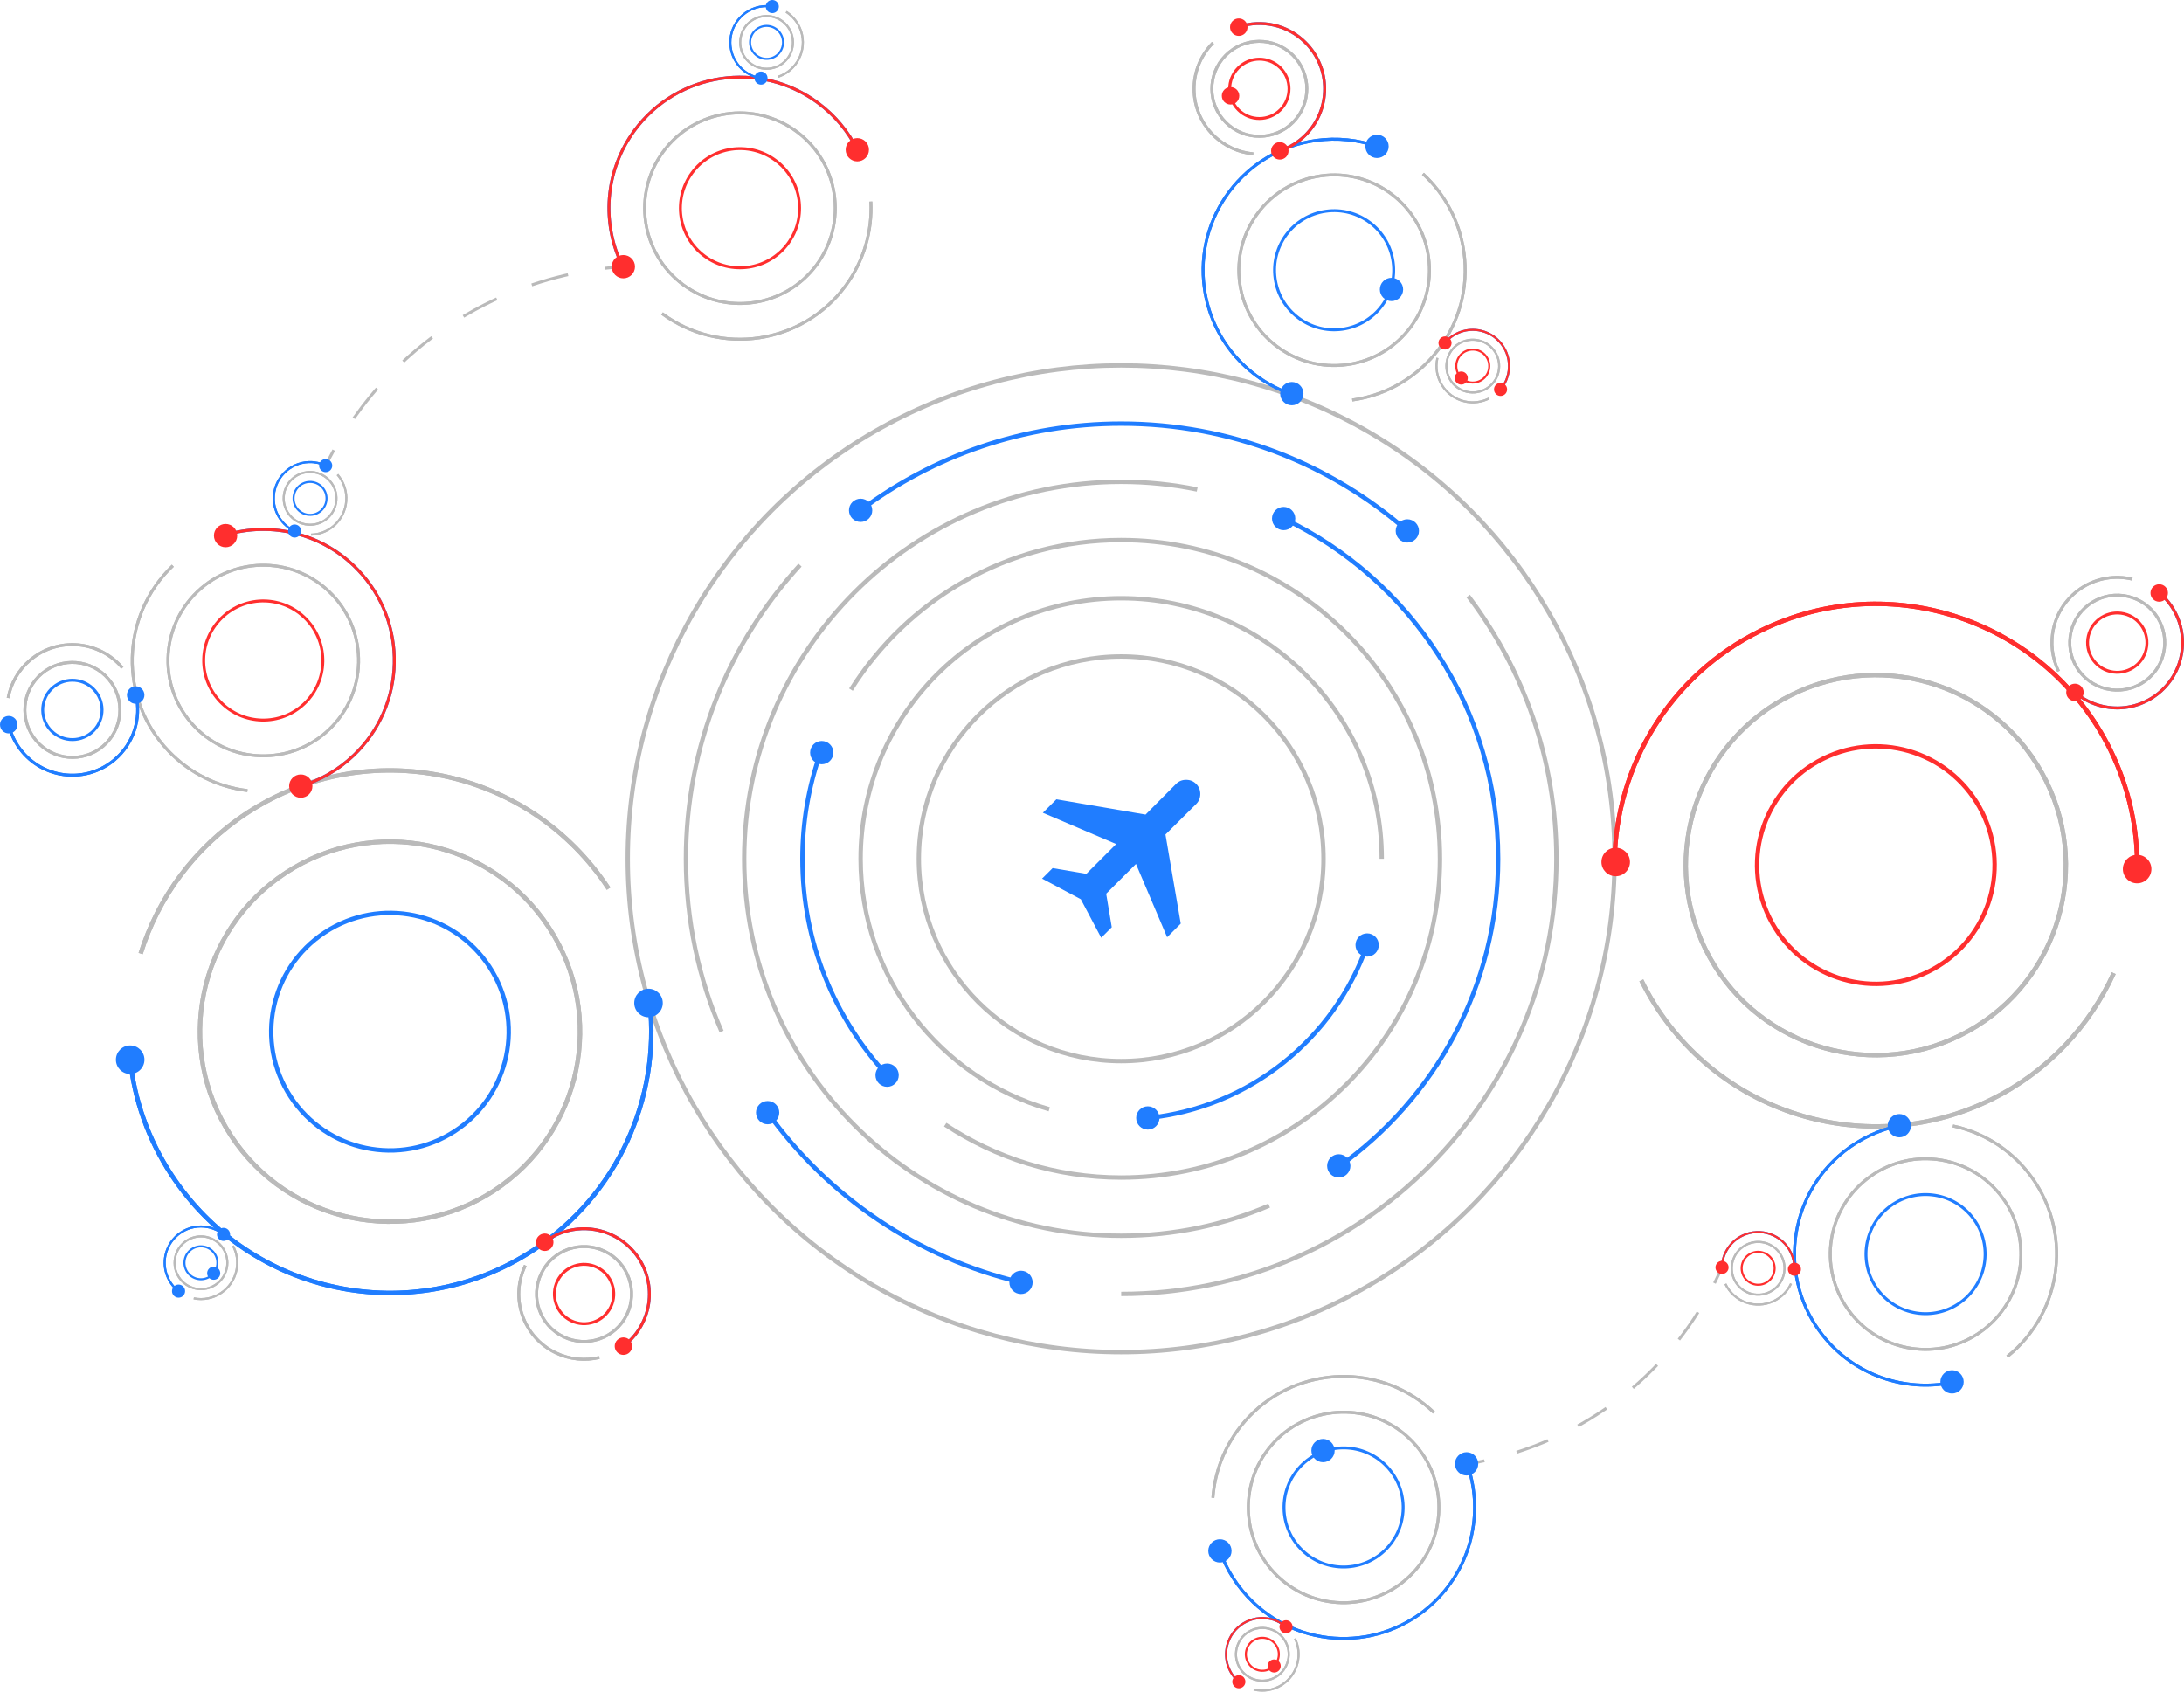 <?xml version="1.0" encoding="UTF-8"?>
<svg id="Layer_2" data-name="Layer 2" xmlns="http://www.w3.org/2000/svg" viewBox="0 0 749.85 580.84">
  <defs>
    <style>
      .cls-1, .cls-2, .cls-3, .cls-4, .cls-5, .cls-6, .cls-7, .cls-8, .cls-9, .cls-10, .cls-11, .cls-12, .cls-13 {
        fill: none;
      }

      .cls-1, .cls-3, .cls-4 {
        stroke: #207dff;
      }

      .cls-1, .cls-9, .cls-11 {
        stroke-width: .7px;
      }

      .cls-2, .cls-8, .cls-9 {
        stroke: #ff2e2e;
      }

      .cls-14 {
        fill: #207dff;
      }

      .cls-3, .cls-8, .cls-10, .cls-12, .cls-13 {
        stroke-width: 1.5px;
      }

      .cls-15 {
        fill: #ff2e2e;
      }

      .cls-5, .cls-6, .cls-7, .cls-10, .cls-11, .cls-13 {
        stroke: #bababa;
      }

      .cls-6 {
        stroke-dasharray: 11.47 11.47;
      }

      .cls-7 {
        stroke-dasharray: 12.94 12.94;
      }

      .cls-16 {
        fill: #207dff;
      }

      .cls-12 {
        stroke: #207dff;
      }

      .cls-12, .cls-13 {
        stroke-miterlimit: 10;
      }
    </style>
  </defs>
  <g id="Layer_1-2" data-name="Layer 1">
    <g>
      <g>
        <path class="cls-5" d="M111.82,159.88c.75-1.53,1.68-3.32,2.78-5.31"/>
        <path class="cls-7" d="M121.48,143.61c6.83-9.71,16.93-21.15,31.44-31.02,18-12.25,35.78-17.36,48.48-19.55"/>
        <path class="cls-5" d="M207.8,92.1c2.28-.27,4.28-.44,5.97-.56"/>
      </g>
      <g>
        <path class="cls-5" d="M503.76,502.69c1.66-.27,3.64-.62,5.9-1.11"/>
        <path class="cls-6" d="M520.74,498.64c11.77-3.75,26.63-10.52,40.81-22.91,11.63-10.17,19.36-21.11,24.4-30.07"/>
        <path class="cls-5" d="M588.64,440.6c.99-1.98,1.83-3.8,2.54-5.43"/>
      </g>
      <g>
        <circle class="cls-13" cx="384.94" cy="294.88" r="169.41"/>
        <path class="cls-12" d="M295.48,175.19c24.94-18.67,55.91-29.73,89.47-29.73,37.62,0,71.98,13.9,98.25,36.84"/>
        <path class="cls-13" d="M247.75,354.2c-7.87-18.18-12.24-38.24-12.24-59.32,0-38.87,14.84-74.26,39.16-100.84"/>
        <path class="cls-12" d="M350.55,440.33c-35.6-8.39-66.28-29.5-86.98-58.28"/>
        <path class="cls-13" d="M504.07,204.66c19.02,25.07,30.3,56.33,30.3,90.22,0,82.52-66.9,149.42-149.42,149.42"/>
        <path class="cls-12" d="M440.72,178.05c43.56,20.84,73.65,65.32,73.65,116.83,0,43.66-21.61,82.27-54.72,105.71"/>
        <path class="cls-13" d="M435.75,413.97c-15.6,6.66-32.77,10.35-50.8,10.35-71.49,0-129.44-57.95-129.44-129.44s57.95-129.44,129.44-129.44c8.94,0,17.66.91,26.09,2.63"/>
        <path class="cls-12" d="M304.58,369.18c-18.05-19.52-29.08-45.62-29.08-74.3,0-12.78,2.19-25.05,6.22-36.45"/>
        <path class="cls-13" d="M292.16,236.8c19.36-30.85,53.67-51.36,92.78-51.36,60.45,0,109.45,49,109.45,109.45s-49,109.45-109.45,109.45c-22.33,0-43.09-6.69-60.41-18.17"/>
        <path class="cls-12" d="M469.39,324.49c-11.25,32.1-40.29,55.84-75.3,59.4"/>
        <path class="cls-13" d="M360.25,380.89c-37.4-10.72-64.77-45.17-64.77-86.01,0-49.41,40.05-89.46,89.46-89.46s89.46,40.05,89.46,89.46"/>
        <circle class="cls-13" cx="384.94" cy="294.88" r="69.47"/>
        <circle class="cls-14" cx="459.65" cy="400.33" r="4"/>
        <circle class="cls-14" cx="350.55" cy="440.33" r="4"/>
        <circle class="cls-14" cx="304.58" cy="369.18" r="4"/>
        <circle class="cls-14" cx="263.56" cy="382.05" r="4"/>
        <circle class="cls-14" cx="282.14" cy="258.43" r="4"/>
        <circle class="cls-14" cx="483.19" cy="182.3" r="4"/>
        <circle class="cls-14" cx="394.09" cy="383.88" r="4"/>
        <circle class="cls-16" cx="469.39" cy="324.49" r="4"/>
        <circle class="cls-14" cx="440.72" cy="178.05" r="4"/>
        <circle class="cls-14" cx="295.48" cy="175.23" r="4"/>
        <path class="cls-14" d="M378.09,322.01l-7.01-13.24-13.3-7.08,3.63-3.61,11.58,1.97,10.23-10.23-25.17-10.74,4.66-4.63,30.61,5.25,10.46-10.53c.94-.94,2.09-1.41,3.46-1.41s2.52.47,3.46,1.41c.94.94,1.41,2.09,1.41,3.45s-.47,2.51-1.41,3.45l-10.55,10.48,5.25,30.59-4.68,4.68-10.7-25.17-10.23,10.23,1.92,11.5-3.63,3.63Z"/>
      </g>
      <g>
        <path class="cls-3" d="M44.69,363.88c1.46,13.66,6.1,27.19,14.14,39.48,27.12,41.46,82.72,53.08,124.18,25.96,29.17-19.08,43.57-52.27,40.1-84.7"/>
        <path class="cls-10" d="M208.96,305.14c-27.12-41.46-82.72-53.08-124.18-25.96-18.09,11.84-30.5,29.09-36.49,48.24"/>
        <path class="cls-10" d="M169.61,408.84c30.15-19.72,38.61-60.16,18.88-90.31-19.73-30.15-60.16-38.61-90.31-18.88-30.15,19.73-38.61,60.16-18.88,90.31,19.73,30.15,60.16,38.61,90.31,18.88Z"/>
        <path class="cls-3" d="M156.21,388.37c18.85-12.33,24.13-37.6,11.8-56.44-12.33-18.85-37.6-24.13-56.44-11.8-18.85,12.33-24.13,37.6-11.8,56.44,12.33,18.85,37.6,24.13,56.44,11.8Z"/>
        <path class="cls-3" d="M44.69,363.88c1.46,13.66,6.1,27.19,14.14,39.48,27.12,41.46,82.72,53.08,124.18,25.96,29.17-19.08,43.57-52.27,40.1-84.7"/>
        <path class="cls-10" d="M208.96,305.14c-27.12-41.46-82.72-53.08-124.18-25.96-18.09,11.84-30.5,29.09-36.49,48.24"/>
        <path class="cls-10" d="M169.61,408.84c30.15-19.72,38.61-60.16,18.88-90.31-19.73-30.15-60.16-38.61-90.31-18.88-30.15,19.73-38.61,60.16-18.88,90.31,19.73,30.15,60.16,38.61,90.31,18.88Z"/>
        <circle class="cls-14" cx="222.66" cy="344.4" r="4.9"/>
        <circle class="cls-14" cx="44.69" cy="363.88" r="4.9"/>
      </g>
      <g>
        <path class="cls-8" d="M733.76,298.41c.22-13.74-2.73-27.73-9.2-40.91-21.85-44.46-75.61-62.8-120.07-40.95-31.29,15.37-49.64,46.55-50.15,79.16"/>
        <path class="cls-10" d="M563.53,336.62c21.85,44.47,75.61,62.8,120.07,40.95,19.4-9.54,33.83-25.15,42.12-43.41"/>
        <path class="cls-10" d="M615.27,238.51c-32.34,15.89-45.67,54.99-29.78,87.33,15.89,32.34,54.99,45.67,87.32,29.78,32.34-15.89,45.67-54.99,29.78-87.33-15.89-32.34-54.99-45.67-87.33-29.78Z"/>
        <path class="cls-8" d="M626.06,260.46c-20.21,9.93-28.54,34.37-18.61,54.58,9.93,20.21,34.37,28.55,54.58,18.61,20.21-9.93,28.54-34.37,18.61-54.58-9.93-20.21-34.37-28.54-54.58-18.61Z"/>
        <path class="cls-8" d="M733.76,298.41c.22-13.74-2.73-27.73-9.2-40.91-21.85-44.46-75.61-62.8-120.07-40.95-31.29,15.37-49.64,46.55-50.15,79.16"/>
        <path class="cls-10" d="M563.53,336.62c21.85,44.47,75.61,62.8,120.07,40.95,19.4-9.54,33.83-25.15,42.12-43.41"/>
        <path class="cls-10" d="M615.27,238.51c-32.34,15.89-45.67,54.99-29.78,87.33,15.89,32.34,54.99,45.67,87.32,29.78,32.34-15.89,45.67-54.99,29.78-87.33-15.89-32.34-54.99-45.67-87.33-29.78Z"/>
        <circle class="cls-15" cx="554.73" cy="295.98" r="4.9"/>
        <circle class="cls-15" cx="733.76" cy="298.41" r="4.9"/>
      </g>
      <g>
        <path class="cls-4" d="M294.35,51.42c-3.07-6.17-7.6-11.73-13.52-16.11-19.98-14.78-48.15-10.57-62.93,9.41-10.4,14.06-11.4,32.17-4.11,46.82"/>
        <path class="cls-5" d="M227.3,107.66c19.98,14.78,48.15,10.57,62.93-9.41,6.45-8.72,9.28-19,8.77-29.04"/>
        <path class="cls-5" d="M227.75,52.02c-10.75,14.53-7.69,35.02,6.84,45.77,14.53,10.75,35.02,7.69,45.77-6.84,10.75-14.53,7.69-35.02-6.84-45.77-14.53-10.75-35.02-7.69-45.77,6.84Z"/>
        <path class="cls-2" d="M237.62,59.32c-6.72,9.08-4.8,21.89,4.28,28.61s21.89,4.8,28.61-4.28c6.72-9.08,4.8-21.89-4.28-28.61-9.08-6.72-21.89-4.8-28.61,4.28Z"/>
        <path class="cls-2" d="M294.35,51.42c-3.07-6.17-7.6-11.73-13.52-16.11-19.98-14.78-48.15-10.57-62.93,9.41-10.4,14.06-11.4,32.17-4.11,46.82"/>
        <path class="cls-5" d="M227.3,107.66c19.98,14.78,48.15,10.57,62.93-9.41,6.45-8.72,9.28-19,8.77-29.04"/>
        <path class="cls-5" d="M227.75,52.02c-10.75,14.53-7.69,35.02,6.84,45.77,14.53,10.75,35.02,7.69,45.77-6.84,10.75-14.53,7.69-35.02-6.84-45.77-14.53-10.75-35.02-7.69-45.77,6.84Z"/>
        <circle class="cls-15" cx="214.02" cy="91.57" r="4"/>
        <circle class="cls-15" cx="294.35" cy="51.42" r="4"/>
      </g>
      <g>
        <path class="cls-4" d="M103.27,269.92c6.6-1.97,12.86-5.49,18.18-10.57,17.98-17.16,18.65-45.64,1.49-63.62-12.07-12.65-29.75-16.73-45.43-12.06"/>
        <path class="cls-5" d="M59.33,194.25c-17.98,17.16-18.65,45.64-1.49,63.61,7.49,7.85,17.13,12.39,27.12,13.6"/>
        <path class="cls-5" d="M114.07,204.21c-12.48-13.08-33.19-13.56-46.27-1.08-13.08,12.48-13.56,33.19-1.08,46.27s33.19,13.56,46.27,1.08c13.08-12.48,13.56-33.19,1.08-46.27Z"/>
        <path class="cls-2" d="M105.19,212.68c-7.8-8.17-20.74-8.48-28.92-.68s-8.48,20.74-.68,28.92c7.8,8.17,20.74,8.48,28.92.68,8.17-7.8,8.48-20.74.68-28.92Z"/>
        <path class="cls-2" d="M103.27,269.92c6.6-1.97,12.86-5.49,18.18-10.57,17.98-17.16,18.65-45.64,1.49-63.62-12.07-12.65-29.75-16.73-45.43-12.06"/>
        <path class="cls-5" d="M59.33,194.25c-17.98,17.16-18.65,45.64-1.49,63.61,7.49,7.85,17.13,12.39,27.12,13.6"/>
        <path class="cls-5" d="M114.07,204.21c-12.48-13.08-33.19-13.56-46.27-1.08-13.08,12.48-13.56,33.19-1.08,46.27s33.19,13.56,46.27,1.08c13.08-12.48,13.56-33.19,1.08-46.27Z"/>
        <circle class="cls-15" cx="77.45" cy="183.91" r="4"/>
        <circle class="cls-15" cx="103.27" cy="269.92" r="4"/>
      </g>
      <g>
        <path class="cls-4" d="M712.4,237.75c2.61,2.23,5.78,3.88,9.35,4.73,12.05,2.86,24.13-4.59,26.99-16.64,2.01-8.48-1.08-16.97-7.29-22.26"/>
        <path class="cls-5" d="M732.1,198.85c-12.05-2.86-24.13,4.59-26.99,16.64-1.25,5.26-.53,10.52,1.67,15.02"/>
        <path class="cls-5" d="M742.79,224.43c2.08-8.76-3.34-17.55-12.1-19.63-8.76-2.08-17.55,3.34-19.63,12.1s3.34,17.55,12.1,19.63c8.76,2.08,17.55-3.34,19.63-12.1Z"/>
        <path class="cls-2" d="M736.84,223.02c1.3-5.48-2.09-10.97-7.56-12.27s-10.97,2.09-12.27,7.56c-1.3,5.48,2.09,10.97,7.56,12.27s10.97-2.09,12.27-7.56Z"/>
        <path class="cls-2" d="M712.4,237.75c2.61,2.23,5.78,3.88,9.35,4.73,12.05,2.86,24.13-4.59,26.99-16.64,2.01-8.48-1.08-16.97-7.29-22.26"/>
        <path class="cls-5" d="M732.1,198.85c-12.05-2.86-24.13,4.59-26.99,16.64-1.25,5.26-.53,10.52,1.67,15.02"/>
        <path class="cls-5" d="M742.79,224.43c2.08-8.76-3.34-17.55-12.1-19.63-8.76-2.08-17.55,3.34-19.63,12.1s3.34,17.55,12.1,19.63c8.76,2.08,17.55-3.34,19.63-12.1Z"/>
        <circle class="cls-15" cx="741.34" cy="203.62" r="3"/>
        <circle class="cls-15" cx="712.4" cy="237.75" r="3"/>
      </g>
      <g>
        <path class="cls-4" d="M214.05,462.23c2.74-2.07,5.05-4.8,6.65-8.1,5.41-11.14.77-24.55-10.37-29.96-7.84-3.81-16.8-2.64-23.31,2.27"/>
        <path class="cls-5" d="M180.37,434.53c-5.41,11.14-.77,24.55,10.37,29.96,4.86,2.36,10.16,2.81,15.03,1.64"/>
        <path class="cls-5" d="M207.66,429.66c-8.1-3.94-17.86-.56-21.79,7.54-3.94,8.1-.56,17.86,7.54,21.79,8.1,3.94,17.86.56,21.79-7.54,3.94-8.1.56-17.86-7.54-21.79Z"/>
        <path class="cls-2" d="M204.99,435.16c-5.06-2.46-11.16-.35-13.62,4.71-2.46,5.06-.35,11.16,4.71,13.62s11.16.35,13.62-4.71.35-11.16-4.71-13.62Z"/>
        <path class="cls-2" d="M214.05,462.23c2.74-2.07,5.05-4.8,6.65-8.1,5.41-11.14.77-24.55-10.37-29.96-7.84-3.81-16.8-2.64-23.31,2.27"/>
        <path class="cls-5" d="M180.37,434.53c-5.41,11.14-.77,24.55,10.37,29.96,4.86,2.36,10.16,2.81,15.03,1.64"/>
        <path class="cls-5" d="M207.66,429.66c-8.1-3.94-17.86-.56-21.79,7.54-3.94,8.1-.56,17.86,7.54,21.79,8.1,3.94,17.86.56,21.79-7.54,3.94-8.1.56-17.86-7.54-21.79Z"/>
        <circle class="cls-15" cx="187.03" cy="426.55" r="3"/>
        <circle class="cls-15" cx="214.05" cy="462.23" r="3"/>
      </g>
      <g>
        <path class="cls-4" d="M418.84,532.53c2.28,6.5,6.09,12.58,11.42,17.66,17.99,17.14,46.47,16.45,63.61-1.54,12.06-12.66,15.29-30.51,9.88-45.95"/>
        <path class="cls-5" d="M492.34,485.03c-17.99-17.14-46.47-16.45-63.61,1.54-7.48,7.85-11.56,17.7-12.3,27.73"/>
        <path class="cls-5" d="M485,540.18c12.47-13.08,11.96-33.8-1.12-46.26-13.09-12.47-33.8-11.96-46.26,1.12-12.47,13.09-11.96,33.8,1.12,46.26,13.09,12.47,33.8,11.96,46.26-1.12Z"/>
        <path class="cls-4" d="M476.11,531.72c7.79-8.18,7.48-21.12-.7-28.92s-21.12-7.48-28.92.7c-7.79,8.18-7.48,21.12.7,28.92,8.18,7.79,21.12,7.48,28.92-.7Z"/>
        <path class="cls-4" d="M418.84,532.53c2.28,6.5,6.09,12.58,11.42,17.66,17.99,17.14,46.47,16.45,63.61-1.54,12.06-12.66,15.29-30.51,9.88-45.95"/>
        <path class="cls-5" d="M492.34,485.03c-17.99-17.14-46.47-16.45-63.61,1.54-7.48,7.85-11.56,17.7-12.3,27.73"/>
        <path class="cls-5" d="M485,540.18c12.47-13.08,11.96-33.8-1.12-46.26-13.09-12.47-33.8-11.96-46.26,1.12-12.47,13.09-11.96,33.8,1.12,46.26,13.09,12.47,33.8,11.96,46.26-1.12Z"/>
        <circle class="cls-14" cx="503.53" cy="502.64" r="4"/>
        <circle class="cls-14" cx="454.24" cy="498.08" r="4"/>
        <circle class="cls-14" cx="418.84" cy="532.53" r="4"/>
      </g>
      <g>
        <path class="cls-4" d="M472.78,50.26c-6.51-2.26-13.64-3.05-20.93-2.04-24.61,3.43-41.78,26.16-38.35,50.78,2.41,17.32,14.38,30.95,29.84,36.32"/>
        <path class="cls-5" d="M464.27,137.35c24.61-3.43,41.78-26.16,38.35-50.78-1.5-10.74-6.67-20.06-14.07-26.88"/>
        <path class="cls-5" d="M425.65,97.3c2.49,17.9,19.03,30.39,36.93,27.89,17.9-2.49,30.39-19.03,27.89-36.93-2.49-17.9-19.03-30.39-36.93-27.89-17.9,2.49-30.39,19.03-27.89,36.93Z"/>
        <path class="cls-4" d="M437.8,95.61c1.56,11.19,11.89,18.99,23.08,17.43,11.19-1.56,18.99-11.89,17.43-23.08-1.56-11.19-11.89-18.99-23.08-17.43-11.19,1.56-18.99,11.89-17.43,23.08Z"/>
        <path class="cls-4" d="M472.78,50.26c-6.51-2.26-13.64-3.05-20.93-2.04-24.61,3.43-41.78,26.16-38.35,50.78,2.41,17.32,14.38,30.95,29.84,36.32"/>
        <path class="cls-5" d="M464.27,137.35c24.61-3.43,41.78-26.16,38.35-50.78-1.5-10.74-6.67-20.06-14.07-26.88"/>
        <path class="cls-5" d="M425.65,97.3c2.49,17.9,19.03,30.39,36.93,27.89,17.9-2.49,30.39-19.03,27.89-36.93-2.49-17.9-19.03-30.39-36.93-27.89-17.9,2.49-30.39,19.03-27.89,36.93Z"/>
        <circle class="cls-14" cx="443.53" cy="135.16" r="4"/>
        <circle class="cls-14" cx="477.75" cy="99.39" r="4"/>
        <circle class="cls-14" cx="472.78" cy="50.26" r="4"/>
      </g>
      <g>
        <path class="cls-1" d="M76.75,423.85c-1.49-1.19-3.28-2.05-5.28-2.46-6.74-1.37-13.32,2.99-14.68,9.73-.96,4.74.91,9.4,4.45,12.23"/>
        <path class="cls-11" d="M66.52,445.81c6.74,1.37,13.32-2.99,14.68-9.73.6-2.94.1-5.85-1.2-8.31"/>
        <path class="cls-11" d="M60.12,431.8c-.99,4.9,2.18,9.68,7.08,10.68s9.68-2.18,10.68-7.08c.99-4.9-2.18-9.68-7.08-10.68s-9.68,2.18-10.68,7.08Z"/>
        <path class="cls-1" d="M63.44,432.48c-.62,3.06,1.36,6.05,4.42,6.67,3.06.62,6.05-1.36,6.67-4.42.62-3.06-1.36-6.05-4.42-6.67-3.06-.62-6.05,1.36-6.67,4.42Z"/>
        <path class="cls-1" d="M76.75,423.85c-1.49-1.19-3.28-2.05-5.28-2.46-6.74-1.37-13.32,2.99-14.68,9.73-.96,4.74.91,9.4,4.45,12.23"/>
        <path class="cls-11" d="M66.52,445.81c6.74,1.37,13.32-2.99,14.68-9.73.6-2.94.1-5.85-1.2-8.31"/>
        <path class="cls-11" d="M60.12,431.8c-.99,4.9,2.18,9.68,7.08,10.68s9.68-2.18,10.68-7.08c.99-4.9-2.18-9.68-7.08-10.68s-9.68,2.18-10.68,7.08Z"/>
        <circle class="cls-14" cx="61.3" cy="443.33" r="2.25"/>
        <circle class="cls-14" cx="73.37" cy="437.19" r="2.25"/>
        <circle class="cls-14" cx="76.75" cy="423.85" r="2.25"/>
      </g>
      <g>
        <path class="cls-4" d="M439.41,51.8c3.26-1.07,6.33-2.92,8.91-5.52,8.71-8.8,8.64-23-.16-31.71-6.19-6.13-15.06-7.91-22.8-5.36"/>
        <path class="cls-5" d="M416.45,14.73c-8.71,8.8-8.64,23,.16,31.71,3.84,3.8,8.71,5.93,13.7,6.39"/>
        <path class="cls-5" d="M443.85,18.91c-6.4-6.33-16.73-6.28-23.06.12-6.34,6.4-6.28,16.73.12,23.06,6.4,6.34,16.73,6.28,23.06-.12s6.28-16.73-.12-23.06Z"/>
        <path class="cls-2" d="M439.55,23.26c-4-3.96-10.45-3.93-14.41.07s-3.93,10.45.07,14.41c4,3.96,10.45,3.93,14.41-.07,3.96-4,3.93-10.45-.07-14.41Z"/>
        <path class="cls-2" d="M439.41,51.8c3.26-1.07,6.33-2.92,8.91-5.52,8.71-8.8,8.64-23-.16-31.71-6.19-6.13-15.06-7.91-22.8-5.36"/>
        <path class="cls-5" d="M416.45,14.73c-8.71,8.8-8.64,23,.16,31.71,3.84,3.8,8.71,5.93,13.7,6.39"/>
        <path class="cls-5" d="M443.85,18.91c-6.4-6.33-16.73-6.28-23.06.12-6.34,6.4-6.28,16.73.12,23.06,6.4,6.34,16.73,6.28,23.06-.12s6.28-16.73-.12-23.06Z"/>
        <circle class="cls-15" cx="425.32" cy="9.33" r="3"/>
        <circle class="cls-15" cx="439.41" cy="51.8" r="3"/>
        <circle class="cls-15" cx="422.49" cy="32.9" r="3"/>
      </g>
      <g>
        <path class="cls-1" d="M441.54,558.59c-1.44-1.25-3.2-2.18-5.18-2.66-6.68-1.63-13.42,2.46-15.05,9.15-1.15,4.7.54,9.43,3.97,12.39"/>
        <path class="cls-11" d="M430.45,580.13c6.68,1.63,13.42-2.46,15.05-9.15.71-2.92.33-5.84-.88-8.35"/>
        <path class="cls-11" d="M424.61,565.89c-1.19,4.86,1.79,9.76,6.65,10.95s9.76-1.79,10.95-6.65-1.79-9.76-6.65-10.95c-4.86-1.19-9.76,1.79-10.95,6.65Z"/>
        <path class="cls-9" d="M427.91,566.69c-.74,3.04,1.12,6.1,4.16,6.84s6.1-1.12,6.84-4.16-1.12-6.1-4.16-6.84-6.1,1.12-6.84,4.16Z"/>
        <path class="cls-9" d="M441.54,558.59c-1.44-1.25-3.2-2.18-5.18-2.66-6.68-1.63-13.42,2.46-15.05,9.15-1.15,4.7.54,9.43,3.97,12.39"/>
        <path class="cls-11" d="M430.45,580.13c6.68,1.63,13.42-2.46,15.05-9.15.71-2.92.33-5.84-.88-8.35"/>
        <path class="cls-11" d="M424.61,565.89c-1.19,4.86,1.79,9.76,6.65,10.95s9.76-1.79,10.95-6.65-1.79-9.76-6.65-10.95c-4.86-1.19-9.76,1.79-10.95,6.65Z"/>
        <circle class="cls-15" cx="425.34" cy="577.45" r="2.25"/>
        <circle class="cls-15" cx="441.54" cy="558.59" r="2.25"/>
        <circle class="cls-15" cx="437.47" cy="572.04" r="2.25"/>
      </g>
      <g>
        <path class="cls-1" d="M515.2,133.71c1.23-1.46,2.14-3.23,2.59-5.21,1.54-6.7-2.64-13.39-9.34-14.93-4.72-1.09-9.43.66-12.34,4.13"/>
        <path class="cls-11" d="M493.52,122.9c-1.54,6.7,2.64,13.39,9.34,14.93,2.93.67,5.85.26,8.34-.99"/>
        <path class="cls-11" d="M507.69,116.87c-4.88-1.12-9.74,1.92-10.86,6.8s1.92,9.74,6.8,10.86,9.74-1.92,10.86-6.8-1.92-9.74-6.8-10.86Z"/>
        <path class="cls-9" d="M506.93,120.18c-3.05-.7-6.09,1.2-6.79,4.25-.7,3.05,1.2,6.09,4.25,6.79s6.09-1.2,6.79-4.25c.7-3.05-1.2-6.09-4.25-6.79Z"/>
        <path class="cls-9" d="M515.2,133.71c1.23-1.46,2.14-3.23,2.59-5.21,1.54-6.7-2.64-13.39-9.34-14.93-4.72-1.09-9.43.66-12.34,4.13"/>
        <path class="cls-11" d="M493.52,122.9c-1.54,6.7,2.64,13.39,9.34,14.93,2.93.67,5.85.26,8.34-.99"/>
        <path class="cls-11" d="M507.69,116.87c-4.88-1.12-9.74,1.92-10.86,6.8s1.92,9.74,6.8,10.86,9.74-1.92,10.86-6.8-1.92-9.74-6.8-10.86Z"/>
        <circle class="cls-15" cx="496.13" cy="117.76" r="2.25"/>
        <circle class="cls-15" cx="515.2" cy="133.71" r="2.25"/>
        <circle class="cls-15" cx="501.7" cy="129.81" r="2.25"/>
      </g>
      <g>
        <path class="cls-1" d="M111.82,159.88c-1.72-.82-3.66-1.26-5.7-1.21-6.88.18-12.3,5.91-12.12,12.79.13,4.84,3,8.96,7.09,10.91"/>
        <path class="cls-11" d="M106.79,183.58c6.88-.18,12.3-5.91,12.12-12.79-.08-3-1.22-5.73-3.04-7.83"/>
        <path class="cls-11" d="M97.4,171.37c.13,5,4.3,8.95,9.3,8.81,5-.13,8.95-4.3,8.81-9.3-.13-5-4.3-8.95-9.3-8.81s-8.95,4.3-8.81,9.3Z"/>
        <path class="cls-1" d="M100.79,171.28c.08,3.13,2.69,5.59,5.81,5.51s5.59-2.69,5.51-5.81-2.69-5.59-5.81-5.51-5.59,2.69-5.51,5.81Z"/>
        <path class="cls-1" d="M111.82,159.88c-1.72-.82-3.66-1.26-5.7-1.21-6.88.18-12.3,5.91-12.12,12.79.13,4.84,3,8.96,7.09,10.91"/>
        <path class="cls-11" d="M106.79,183.58c6.88-.18,12.3-5.91,12.12-12.79-.08-3-1.22-5.73-3.04-7.83"/>
        <path class="cls-11" d="M97.4,171.37c.13,5,4.3,8.95,9.3,8.81,5-.13,8.95-4.3,8.81-9.3-.13-5-4.3-8.95-9.3-8.81s-8.95,4.3-8.81,9.3Z"/>
        <circle class="cls-14" cx="101.15" cy="182.34" r="2.25"/>
        <circle class="cls-14" cx="111.82" cy="159.88" r="2.25"/>
      </g>
      <g>
        <path class="cls-4" d="M3,248.83c.77,3.35,2.33,6.56,4.69,9.37,7.97,9.47,22.12,10.69,31.59,2.72,6.67-5.61,9.24-14.28,7.41-22.22"/>
        <path class="cls-5" d="M42,229.32c-7.97-9.47-22.12-10.69-31.59-2.72-4.13,3.48-6.7,8.13-7.61,13.06"/>
        <path class="cls-5" d="M35.35,256.24c6.89-5.8,7.78-16.09,1.98-22.98-5.8-6.89-16.09-7.78-22.98-1.98s-7.78,16.09-1.98,22.98c5.8,6.89,16.09,7.78,22.98,1.98Z"/>
        <path class="cls-4" d="M31.41,251.56c4.31-3.62,4.86-10.05,1.24-14.36-3.62-4.31-10.05-4.86-14.36-1.24s-4.86,10.05-1.24,14.36c3.62,4.31,10.05,4.86,14.36,1.24Z"/>
        <path class="cls-4" d="M3,248.83c.77,3.35,2.33,6.56,4.69,9.37,7.97,9.47,22.12,10.69,31.59,2.72,6.67-5.61,9.24-14.28,7.41-22.22"/>
        <path class="cls-5" d="M42,229.32c-7.97-9.47-22.12-10.69-31.59-2.72-4.13,3.48-6.7,8.13-7.61,13.06"/>
        <path class="cls-5" d="M35.35,256.24c6.89-5.8,7.78-16.09,1.98-22.98-5.8-6.89-16.09-7.78-22.98-1.98s-7.78,16.09-1.98,22.98c5.8,6.89,16.09,7.78,22.98,1.98Z"/>
        <circle class="cls-14" cx="46.58" cy="238.65" r="3"/>
        <circle class="cls-14" cx="3" cy="248.83" r="3"/>
      </g>
      <g>
        <path class="cls-4" d="M652.11,386.53c-6.75,1.37-13.29,4.33-19.05,8.92-19.43,15.5-22.61,43.81-7.12,63.23,10.9,13.67,28.15,19.3,44.19,16.03"/>
        <path class="cls-5" d="M689.18,465.8c19.43-15.5,22.61-43.81,7.12-63.23-6.76-8.48-15.97-13.86-25.81-15.95"/>
        <path class="cls-5" d="M635.54,451.03c11.27,14.13,31.86,16.45,45.99,5.17,14.13-11.27,16.45-31.86,5.18-45.99-11.27-14.13-31.86-16.45-45.99-5.18-14.13,11.27-16.45,31.86-5.17,45.99Z"/>
        <path class="cls-4" d="M645.13,443.38c7.04,8.83,19.91,10.28,28.74,3.23,8.83-7.04,10.28-19.91,3.23-28.74-7.04-8.83-19.91-10.28-28.74-3.23-8.83,7.04-10.28,19.91-3.23,28.74Z"/>
        <path class="cls-4" d="M652.11,386.53c-6.75,1.37-13.29,4.33-19.05,8.92-19.43,15.5-22.61,43.81-7.12,63.23,10.9,13.67,28.15,19.3,44.19,16.03"/>
        <path class="cls-5" d="M689.18,465.8c19.43-15.5,22.61-43.81,7.12-63.23-6.76-8.48-15.97-13.86-25.81-15.95"/>
        <path class="cls-5" d="M635.54,451.03c11.27,14.13,31.86,16.45,45.99,5.17,14.13-11.27,16.45-31.86,5.18-45.99-11.27-14.13-31.86-16.45-45.99-5.18-14.13,11.27-16.45,31.86-5.17,45.99Z"/>
        <circle class="cls-14" cx="670.21" cy="474.49" r="4"/>
        <circle class="cls-14" cx="652.11" cy="386.53" r="4"/>
      </g>
      <g>
        <path class="cls-1" d="M616.09,435.82c.05-1.91-.34-3.85-1.21-5.69-2.96-6.21-10.4-8.84-16.61-5.87-4.37,2.09-6.96,6.39-7.09,10.91"/>
        <path class="cls-11" d="M592.4,440.86c2.96,6.21,10.4,8.84,16.61,5.87,2.71-1.29,4.74-3.44,5.92-5.96"/>
        <path class="cls-11" d="M599.73,427.32c-4.51,2.16-6.43,7.56-4.27,12.08s7.56,6.43,12.08,4.27c4.51-2.16,6.43-7.56,4.27-12.08s-7.56-6.43-12.08-4.27Z"/>
        <path class="cls-9" d="M601.2,430.38c-2.82,1.35-4.02,4.73-2.67,7.55s4.73,4.02,7.55,2.67,4.02-4.73,2.67-7.55-4.73-4.02-7.55-2.67Z"/>
        <path class="cls-9" d="M616.09,435.82c.05-1.91-.34-3.85-1.21-5.69-2.96-6.21-10.4-8.84-16.61-5.87-4.37,2.09-6.96,6.39-7.09,10.91"/>
        <path class="cls-11" d="M592.4,440.86c2.96,6.21,10.4,8.84,16.61,5.87,2.71-1.29,4.74-3.44,5.92-5.96"/>
        <path class="cls-11" d="M599.73,427.32c-4.51,2.16-6.43,7.56-4.27,12.08s7.56,6.43,12.08,4.27c4.51-2.16,6.43-7.56,4.27-12.08s-7.56-6.43-12.08-4.27Z"/>
        <circle class="cls-15" cx="591.24" cy="435.2" r="2.25"/>
        <circle class="cls-15" cx="616.09" cy="435.82" r="2.25"/>
      </g>
      <g>
        <path class="cls-1" d="M265.16,2.25c-1.88-.3-3.87-.17-5.8.46-6.54,2.12-10.13,9.15-8,15.69,1.49,4.6,5.42,7.74,9.89,8.46"/>
        <path class="cls-11" d="M267.04,26.4c6.54-2.12,10.13-9.15,8-15.69-.93-2.86-2.79-5.15-5.13-6.65"/>
        <path class="cls-11" d="M254.58,17.35c1.54,4.76,6.65,7.36,11.41,5.82s7.36-6.65,5.82-11.41c-1.54-4.76-6.65-7.36-11.41-5.82-4.76,1.54-7.36,6.65-5.82,11.41Z"/>
        <path class="cls-1" d="M257.81,16.3c.97,2.97,4.16,4.6,7.13,3.64s4.6-4.16,3.64-7.13-4.16-4.6-7.13-3.64-4.6,4.16-3.64,7.13Z"/>
        <path class="cls-1" d="M265.16,2.25c-1.88-.3-3.87-.17-5.8.46-6.54,2.12-10.13,9.15-8,15.69,1.49,4.6,5.42,7.74,9.89,8.46"/>
        <path class="cls-11" d="M267.04,26.4c6.54-2.12,10.13-9.15,8-15.69-.93-2.86-2.79-5.15-5.13-6.65"/>
        <path class="cls-11" d="M254.58,17.35c1.54,4.76,6.65,7.36,11.41,5.82s7.36-6.65,5.82-11.41c-1.54-4.76-6.65-7.36-11.41-5.82-4.76,1.54-7.36,6.65-5.82,11.41Z"/>
        <circle class="cls-14" cx="261.28" cy="26.81" r="2.25"/>
        <circle class="cls-14" cx="265.16" cy="2.25" r="2.25"/>
      </g>
    </g>
  </g>
</svg>